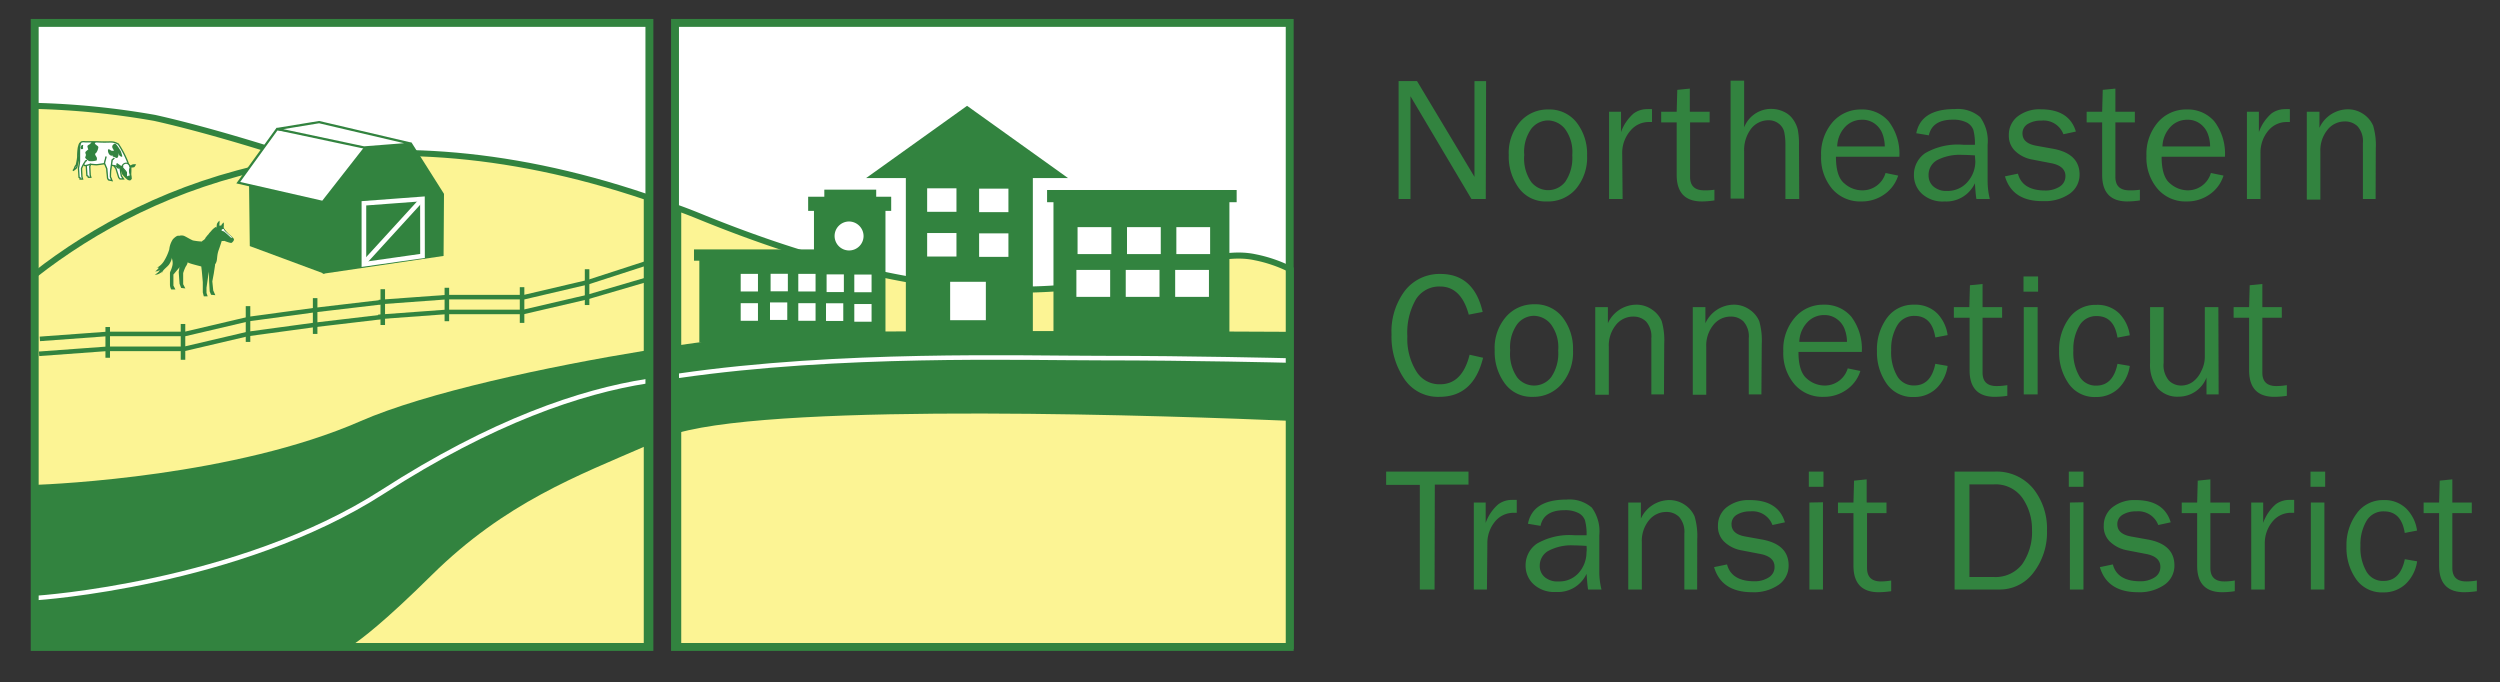 <svg xmlns="http://www.w3.org/2000/svg" xmlns:xlink="http://www.w3.org/1999/xlink" viewBox="0 0 296.85 81.01"><rect x="0" y="0" width="296.85" height="81.01" fill="#333333" stroke="none"/><defs><style>.cls-1,.cls-10,.cls-11,.cls-12,.cls-14,.cls-15,.cls-16,.cls-17,.cls-18,.cls-7,.cls-9{fill:none;}.cls-2{clip-path:url(#clip-path);}.cls-3{clip-path:url(#clip-path-2);}.cls-4{fill:#fff;}.cls-5{fill:#bcd86b;}.cls-6{fill:#fcf494;}.cls-10,.cls-14,.cls-15,.cls-16,.cls-17,.cls-18,.cls-7,.cls-9{stroke:#32833f;}.cls-7{stroke-width:0.72px;}.cls-8{fill:#32833f;}.cls-11,.cls-9{stroke-width:0.54px;}.cls-10{stroke-width:0.61px;}.cls-11,.cls-12{stroke:#fff;}.cls-12{stroke-width:0.55px;}.cls-13{fill:#231f20;}.cls-14{stroke-width:0.27px;}.cls-15{stroke-width:0.16px;}.cls-16{stroke-width:0.06px;}.cls-17{stroke-width:0.14px;}.cls-18{stroke-width:0.94px;}</style><clipPath id="clip-path"><rect class="cls-1" width="296.85" height="81.01"/></clipPath><clipPath id="clip-path-2"><rect class="cls-1" width="156" height="79.65"/></clipPath></defs><g><g class="cls-2"><g class="cls-3"><rect class="cls-4" x="4.12" y="2.72" width="72.99" height="72.99"/><rect class="cls-4" x="80.43" y="2.72" width="72.71" height="74.1"/><polygon class="cls-5" points="152.51 48 115.58 39.78 93.24 36 80.51 27.73 80.51 76.76 152.51 76.76 152.51 48"/><path class="cls-6" d="M42.65,21.71C41.93,20.79,27.36,16,18.37,14A95.48,95.48,0,0,0,4.09,12.57V44.44c9.61-5.45,39.16-22,38.56-22.73"/><path class="cls-7" d="M42.65,21.71C41.93,20.79,27.36,16,18.37,14A95.48,95.48,0,0,0,4.09,12.57V44.44C13.7,39,43.25,22.47,42.65,21.71Z"/><path class="cls-6" d="M4.09,32.65V76.76H76.8V23.4C42.17,11.69,18,21.74,4.09,32.65"/><path class="cls-7" d="M4.09,32.65V76.76H76.8V23.4C42.17,11.69,18,21.74,4.09,32.65Z"/><path class="cls-6" d="M149,30.54c-9.26-2-23,12.54-65.41-4.63-1-.41-2-.81-3.06-1.19v52h72.73V32A16.57,16.57,0,0,0,149,30.54"/><path class="cls-7" d="M149,30.54c-9.26-2-23,12.54-65.41-4.63-1-.41-2-.81-3.06-1.19v52h72.73V32A16.57,16.57,0,0,0,149,30.54Z"/><polyline class="cls-4" points="108.23 17.79 108.23 20.39 105.11 20.39"/><rect class="cls-4" x="105.11" y="13.51" width="3.11" height="2.6"/><rect class="cls-4" x="97.66" y="26.31" width="5.91" height="3.9"/><rect class="cls-8" x="96.65" y="24.48" width="8.49" height="16.25"/><rect class="cls-8" x="95.96" y="23.36" width="9.86" height="1.68"/><rect class="cls-8" x="97.88" y="22.52" width="6.16" height="1.68"/><path class="cls-4" d="M102.54,28.05a1.72,1.72,0,1,1-1.72-1.75,1.74,1.74,0,0,1,1.72,1.75"/><rect class="cls-4" x="98.15" y="32.58" width="2.05" height="2.1"/><rect class="cls-4" x="101.44" y="32.6" width="2.05" height="2.1"/><rect class="cls-4" x="98.08" y="36.01" width="2.05" height="2.1"/><rect class="cls-4" x="101.44" y="36.1" width="2.05" height="2.1"/><polyline class="cls-8" points="145.98 40.72 125.09 40.72 125.09 23.75 145.98 23.75"/><rect class="cls-4" x="127.95" y="26.97" width="4.01" height="3.2"/><rect class="cls-4" x="133.82" y="26.97" width="4.01" height="3.2"/><rect class="cls-4" x="139.68" y="26.97" width="4.01" height="3.2"/><rect class="cls-4" x="127.81" y="32.05" width="4.01" height="3.2"/><rect class="cls-4" x="133.67" y="32.05" width="4.01" height="3.2"/><rect class="cls-4" x="139.54" y="32.05" width="4.01" height="3.2"/><polyline class="cls-8" points="146.84 24.01 124.33 24.01 124.33 22.56 146.84 22.56"/><line class="cls-9" x1="69.71" y1="31.97" x2="69.71" y2="36.22"/><line class="cls-9" x1="61.99" y1="34.1" x2="61.99" y2="38.34"/><polyline class="cls-9" points="44.99 35.87 53.06 35.28 62.25 35.28 69.8 33.51 76.64 31.29"/><line class="cls-9" x1="53.06" y1="34.17" x2="53.06" y2="38.14"/><polyline class="cls-9" points="44.91 37.63 52.97 37.04 62.16 37.04 69.71 35.28 76.78 33.21"/><polygon class="cls-8" points="114.83 12.94 120.35 16.89 125.87 20.84 114.83 20.84 103.79 20.84 109.31 16.89 114.83 12.94"/><polygon class="cls-10" points="114.83 12.94 120.35 16.89 125.87 20.84 114.83 20.84 103.79 20.84 109.31 16.89 114.83 12.94"/><rect class="cls-8" x="107.56" y="20.73" width="15.08" height="20"/><polygon class="cls-8" points="114.89 14.95 119.05 17.94 123.22 20.92 114.89 20.92 106.56 20.92 110.73 17.94 114.89 14.95"/><rect class="cls-4" x="116.26" y="22.4" width="3.48" height="2.79"/><rect class="cls-4" x="110.09" y="22.36" width="3.48" height="2.79"/><rect class="cls-4" x="112.82" y="33.46" width="4.24" height="4.56"/><rect class="cls-4" x="116.26" y="27.71" width="3.48" height="2.79"/><rect class="cls-4" x="110.09" y="27.67" width="3.48" height="2.79"/><rect class="cls-8" x="83.04" y="30.28" width="14.03" height="10.39"/><rect class="cls-4" x="91.5" y="32.51" width="2.05" height="2.08"/><rect class="cls-4" x="94.79" y="32.52" width="2.05" height="2.09"/><rect class="cls-4" x="91.43" y="35.91" width="2.05" height="2.08"/><rect class="cls-4" x="94.79" y="36" width="2.05" height="2.09"/><rect class="cls-4" x="87.95" y="32.52" width="2.05" height="2.09"/><rect class="cls-4" x="87.95" y="36" width="2.05" height="2.09"/><rect class="cls-8" x="82.71" y="29.92" width="13.85" height="0.73"/><rect class="cls-10" x="82.71" y="29.92" width="13.85" height="0.73"/><path class="cls-8" d="M42.83,50C27.89,56.53,6.67,57.48,4.09,57.58V76.76H41.6c1.32-.85,4.13-3,9.68-8.49C60,59.66,68.66,56.46,76.8,52.91V41.6c-11.77,1.92-26.19,5-34,8.41"/><path class="cls-8" d="M92.47,39.6c-2.66.16-6.94.66-12,1.41v10.4c12.89-3.67,59.44-2,72.73-1.44V39.4c-10.89-.06-53.2-.25-60.77.2"/><path class="cls-11" d="M80.6,44.62c19.14-2.77,40.49-2.1,50-2.1,11.07,0,22.13.28,22.13.28"/><path class="cls-11" d="M4.36,71s23.93-1.56,41.08-12.6C58.48,50,69,46.48,76.82,45.26"/><line class="cls-9" x1="37.42" y1="35.4" x2="37.42" y2="39.65"/><line class="cls-9" x1="29.45" y1="36.35" x2="29.45" y2="40.6"/><line class="cls-9" x1="21.73" y1="38.47" x2="21.73" y2="42.72"/><polyline class="cls-9" points="4.73 40.24 12.79 39.65 21.99 39.65 29.53 37.88 37.42 36.81 45.32 35.88"/><line class="cls-9" x1="12.79" y1="38.83" x2="12.79" y2="42.48"/><polyline class="cls-9" points="4.64 42.01 12.71 41.42 21.9 41.42 29.45 39.65 37.34 38.58 45.23 37.65"/><line class="cls-9" x1="45.45" y1="34.34" x2="45.45" y2="38.59"/><polygon class="cls-8" points="38.32 23.98 43.9 16.96 48.89 16.96 52.72 23.02 52.67 30.39 38.32 32.51 38.32 23.98"/><polygon class="cls-8" points="29.57 21.69 29.66 29.22 38.53 32.51 38.53 23.98 29.57 21.69"/><polygon class="cls-8" points="50.17 30.39 43.21 31.38 43.21 24.14 50.16 23.62 50.17 30.39"/><polygon class="cls-12" points="50.17 30.39 43.21 31.38 43.21 24.14 50.16 23.62 50.17 30.39"/><line class="cls-13" x1="50.16" y1="23.62" x2="43.29" y2="31.14"/><line class="cls-11" x1="50.16" y1="23.62" x2="43.29" y2="31.14"/><polygon class="cls-4" points="43.7 17.1 32.9 15.32 28.29 21.69 38.32 23.98 43.7 17.1"/><polygon class="cls-14" points="43.7 17.1 32.9 15.32 28.29 21.69 38.32 23.98 43.7 17.1"/><polygon class="cls-4" points="48.85 17.07 37.89 14.5 32.9 15.32 43.22 17.51 48.85 17.07"/><polygon class="cls-14" points="48.85 17.07 37.89 14.5 32.9 15.32 43.22 17.51 48.85 17.07"/><path class="cls-8" d="M21.32,28.06c-.19-.24-.63.18-.79.35a2.63,2.63,0,0,0-.43,1.2,5.9,5.9,0,0,1-.66,1.44,2.23,2.23,0,0,1-.85.76c.61-.19-.1.35-.16.44.16-.06.31,0,.52-.2,0,.23-.42.48-.57.57a1,1,0,0,0,.6-.17,1,1,0,0,0,.3-.24.28.28,0,0,0-.05.26c0-.37.64-.76.84-1.06a2.09,2.09,0,0,0,.38-1.06,5.67,5.67,0,0,1,.37-1.29c.14-.3.47-.67.46-1"/><path class="cls-8" d="M22.33,30.89a1.43,1.43,0,0,1-.28.77,4.62,4.62,0,0,0-.3.77l0,1.32.26.5-.5-.06-.19-.5-.1-1.42a2.72,2.72,0,0,0,.07-.79l-.22-1.68,1.22,1"/><polygon class="cls-8" points="25.57 31.02 25.53 31.54 25.38 32.51 25.21 33.41 25.32 34.49 25.57 35.05 25.06 35 24.9 34.6 24.83 33.39 24.81 32.49 24.78 32.01 24.69 31.38 25.57 31.02"/><path class="cls-8" d="M25.32,27.31a3.11,3.11,0,0,1-.81,1.37,6.92,6.92,0,0,1-1.6-.13c-.23-.08-.9-.49-1.08-.55a.93.93,0,0,0-1.07.41,3.06,3.06,0,0,0-.43,1.72c0,.46.25.85.15,1.35s-.27.74-.3.91c0,0,0,.85,0,1.42a1.26,1.26,0,0,0,.15.56h.5l-.24-.46,0-1.31.84-1c.36-.42.22-1.11.27-1.1a1.36,1.36,0,0,0,.83.76c.22.09,1.37.38,1.37.38l.07.62.11,1.24,0,.61,0,.61.12.47h.46l-.14-.4,0-.63.2-1.39.21-1.18a.73.73,0,0,0,.68-.32c.25-.39.08-.85.38-1.64.15-.41.38-1.15.38-1.15Z"/><path class="cls-8" d="M25.91,26.82l.46.07s.67,1.57.29,1.65-.62,0-.62,0a1,1,0,0,1-.59-.65.76.76,0,0,1-.06-.34.45.45,0,0,1,.19-.39"/><path class="cls-8" d="M26.37,26.89l.34.41.46.49s.6.47.61.63-.16.33-.27.41-.88-.23-.88-.23a1.31,1.31,0,0,1-.4,0c-.13,0-.25-.17-.25-.17s.49.14.45-.19a2,2,0,0,0-.16-.7l-.07-.7Z"/><path class="cls-8" d="M26.42,26.82l.45.75-.32-.09-.13-.26h-.14l-.16.3-.13-.3-.17.1,0-.3.07-.24h.27a1.6,1.6,0,0,1,.29.05"/><path class="cls-8" d="M25.4,28a1.94,1.94,0,0,0,0,.54,1.77,1.77,0,0,0,.19.33c-.14,0-.22-.09-.32-.16,0,.29,0,.6,0,.89a.6.6,0,0,1-.21-.36c-.09.21-.19.71-.43.78a1.21,1.21,0,0,1,0-.19.83.83,0,0,1-.56.36c0-.17.16-.36.24-.5s-.38-.2-.35-.36.07-.47.07-.47c-.15-.23.1-.32.19-.38a1,1,0,0,0,.18-.22c0-.07.14-.18.18-.25s.18-.18.22-.26.22-.24.31-.36.45-.47.63-.46"/><path class="cls-8" d="M25.76,27.2a1.53,1.53,0,0,1,0-.62,1.15,1.15,0,0,1,.3-.38,1.62,1.62,0,0,1,0,.38,2.32,2.32,0,0,1-.12.58Z"/><path class="cls-8" d="M26.21,27.27a1.75,1.75,0,0,1,.08-.55,1,1,0,0,1,.28-.31,3.21,3.21,0,0,1,0,.48.8.8,0,0,1-.17.37Z"/><path class="cls-4" d="M26.32,27.24a.58.58,0,0,0,0,.15l.25.09c.07,0,.86.74.86.74h.18l-.47-.39-.45-.42-.13-.22a.08.08,0,0,0-.09,0,.18.18,0,0,0-.13.09"/><path class="cls-4" d="M13.35,18.62l0,.81.42.59.32,1.06.16.17h.41l-.25-.36s-.13-.69-.15-.95S14,18.82,14,18.82"/><path class="cls-15" d="M13.35,18.62l0,.81.42.59.33,1.06.15.17h.41l-.25-.36s-.13-.69-.15-.95S14,18.82,14,18.82"/><path class="cls-4" d="M9.58,16.94c-.18.16-.17.24-.27.58a6.88,6.88,0,0,0-.08,1.14,6.92,6.92,0,0,1-.17.94.7.7,0,0,0-.19.31.79.79,0,0,1-.21.35A2.66,2.66,0,0,0,9,20c.16-.11.17-.42.17-.42s.12-.47.2-.82-.05-.94,0-1.18a.63.63,0,0,1,.26-.37"/><path class="cls-15" d="M9.58,16.94c-.18.16-.17.24-.27.58a6.88,6.88,0,0,0-.08,1.14,6.92,6.92,0,0,1-.17.94.7.7,0,0,0-.19.31.79.79,0,0,1-.21.35A2.66,2.66,0,0,0,9,20c.16-.11.17-.42.17-.42s.12-.47.2-.82-.05-.94,0-1.18a.63.63,0,0,1,.26-.37"/><path class="cls-4" d="M10.42,17.47s0,1.17-.05,1.43-.12.87-.12.87l.07,1.08.12.06.05.14.29,0-.07-.26s-.05-.82-.05-1,.38-.7.43-.82.22-.11.22-.11"/><path class="cls-15" d="M10.42,17.47s0,1.17-.05,1.43-.12.87-.12.87l.07,1.08.12.06.05.14.29,0-.07-.26s-.05-.82-.05-1,.38-.7.43-.82.22-.11.22-.11"/><path class="cls-4" d="M10.19,16.84c.58,0,1.38,0,1.38,0,1.7.1,1.7-.15,2.48.27A11.29,11.29,0,0,1,15.43,20c0,.23-.1.19-.1.19l-.69,0s-.44-.33-.48-.29-.22-.2-.62-.23-.57-.29-.71-.29-1.18.18-1.38.18-.72-.06-.72-.06a2.92,2.92,0,0,1-.63.17c-.17,0-.48-.72-.48-.72a2.07,2.07,0,0,1-.2-1.05c.05-.55.07-1,.28-1.05s.29,0,.49,0"/><path class="cls-15" d="M10.19,16.84c.58,0,1.38,0,1.38,0,1.7.1,1.7-.15,2.48.27A11.29,11.29,0,0,1,15.43,20c0,.23-.1.19-.1.19l-.69,0s-.44-.33-.47-.29c-.19.19-.23-.2-.63-.23s-.57-.29-.71-.29-1.18.18-1.38.18-.72-.06-.72-.06a2.92,2.92,0,0,1-.63.17c-.17,0-.48-.72-.48-.72a2.07,2.07,0,0,1-.2-1.05c.05-.55.07-1,.28-1.05S10,16.83,10.19,16.84Z"/><path class="cls-4" d="M9.44,17.68s0,1.17,0,1.43-.12.87-.12.87l.07,1.08.12.06,0,.14.29,0L9.73,21s-.05-.81-.05-1a3.91,3.91,0,0,1,.44-.81c0-.12.21-.12.21-.12"/><path class="cls-15" d="M9.44,17.68s0,1.17,0,1.43-.12.87-.12.87l.07,1.08.12.06,0,.14.29,0L9.73,21s-.05-.81-.05-1a3.91,3.91,0,0,1,.44-.81c0-.12.21-.12.21-.12"/><path class="cls-4" d="M12.6,18.59l-.2.78.28.67.09,1.11.11.2.41.09L13.11,21s0-.7.06-1,.14-1,.14-1l.26-.23"/><path class="cls-16" d="M12.6,18.59l-.2.78.28.67.09,1.11.11.2.41.09L13.11,21s0-.7.06-1,.14-1,.14-1l.26-.23"/><path class="cls-8" d="M10.69,17.11s-.31.14-.31.25a1.73,1.73,0,0,0,.1.39s-.35.25-.35.35a1.07,1.07,0,0,0,.08.29l-.1.33a1.05,1.05,0,0,0,.5.41,2.22,2.22,0,0,0,.86-.08.49.49,0,0,0,0-.39,3,3,0,0,1-.17-.29s0-.19.11-.21a1.39,1.39,0,0,0,.27-.7.35.35,0,0,0-.19-.19s-.14-.16-.21-.16.09-.23.09-.23l-.46-.06Z"/><path class="cls-8" d="M13.36,17.28c-.08.13,0,.34.07.41l.1.21a1,1,0,0,1-.26,0c-.1,0-.31-.23-.4-.17s-.06.36.07.55a.49.49,0,0,0,.31.22l.09-.1a.18.18,0,0,0,.15.22c.21.05.37.23.48.08a.64.64,0,0,0,.1-.36L14,18.13s.16.36.27.41a1.09,1.09,0,0,0,.24.09v-.16L14.37,18s-.53-.93-.7-.94-.31.22-.31.22"/><path class="cls-8" d="M15.08,19.49a.9.9,0,0,1,.51.23,5.46,5.46,0,0,1,0,.87,2.36,2.36,0,0,0,.07.58s-.08.28-.28.25a.55.55,0,0,1-.39-.21,3.51,3.51,0,0,1-.45-.47c-.13-.2-.3-.81-.18-1a.88.88,0,0,1,.75-.26"/><path class="cls-8" d="M14.48,19.75s-.45-.28-.55-.37-.21.34,0,.47a1.07,1.07,0,0,0,.54.1"/><path class="cls-8" d="M15.31,19.8a1.46,1.46,0,0,1,.43-.28,1.14,1.14,0,0,1,.43,0l-.2.31c-.06.07-.51.07-.51.07"/><path class="cls-4" d="M14.56,19.62l0,.31s.45.46.45.56,0,.31,0,.31l0,.26a3.41,3.41,0,0,1,.34-.15c.14,0,.16,0,.16,0s-.07-.27-.1-.37a1.09,1.09,0,0,1,.05-.63l-.1-.3s-.18-.25-.35-.23a.5.5,0,0,0-.45.25"/><path class="cls-17" d="M14.56,19.62l0,.31s.45.46.45.56,0,.31,0,.31l0,.26a3.41,3.41,0,0,1,.34-.15c.14,0,.16,0,.16,0s-.07-.27-.1-.37a1.09,1.09,0,0,1,.05-.63l-.1-.3s-.18-.25-.35-.23A.5.5,0,0,0,14.56,19.62Z"/><path class="cls-8" d="M12.68,20s.13-.06.17.06a1.67,1.67,0,0,1,0,.43l-.12.06Z"/><path class="cls-8" d="M9.67,17.27c-.07.11-.17.29-.07.39a.17.17,0,0,0,.25,0c.05-.06,0-.14,0-.22s.06-.23,0-.23a.33.33,0,0,0-.18.06"/><path class="cls-4" d="M12.6,18.59l-.2.78.28.67.09,1.11.11.2.41.09L13.11,21s0-.7.06-1,.14-1,.14-1l.26-.23"/><path class="cls-15" d="M12.6,18.59l-.2.78.28.67.09,1.11.11.2.41.09L13.11,21s0-.7.06-1,.14-1,.14-1l.26-.23"/><rect class="cls-18" x="4.12" y="2.72" width="72.99" height="74.1"/><rect class="cls-18" x="80.15" y="2.72" width="72.99" height="74.1"/></g><path class="cls-8" d="M176.42,23.63h-1.7l-7.24-12.2,0,.92c0,.35,0,.64,0,.88v10.4h-1.41v-14h2.19L175.08,21l0-1c0-.38,0-.72,0-1V9.63h1.38Z"/><path class="cls-8" d="M183.68,23.92a3.91,3.91,0,0,1-3.33-1.59,6.29,6.29,0,0,1-1.2-3.92,5.63,5.63,0,0,1,1.35-3.95A4.34,4.34,0,0,1,183.84,13a4.09,4.09,0,0,1,3.38,1.56,6.07,6.07,0,0,1,1.23,3.88,5.8,5.8,0,0,1-1.33,4A4.37,4.37,0,0,1,183.68,23.92Zm.12-1.34a2.57,2.57,0,0,0,2.06-1,5,5,0,0,0,.83-3.16,4.58,4.58,0,0,0-.87-3.12,2.65,2.65,0,0,0-2-1,2.54,2.54,0,0,0-2,1,4.69,4.69,0,0,0-.83,3.1,4.87,4.87,0,0,0,.83,3.21A2.57,2.57,0,0,0,183.8,22.58Z"/><path class="cls-8" d="M192.67,23.63h-1.61V13.27h1.42v2.42a5.25,5.25,0,0,1,1.5-2.22,2.72,2.72,0,0,1,1.54-.51,5.93,5.93,0,0,1,.64,0v1.53h-.33a2.8,2.8,0,0,0-2.21,1,4,4,0,0,0-1,2.61Z"/><path class="cls-8" d="M203.57,22.53V23.8a10.81,10.81,0,0,1-1.48.12q-3,0-3-3.15V14.53h-1.84V13.27h1.84l.07-2.6,1.49-.15v2.75H203v1.26h-2.32V21c0,1.07.56,1.6,1.67,1.6A7.47,7.47,0,0,0,203.57,22.53Z"/><path class="cls-8" d="M213.64,23.63H212V17.34a7.48,7.48,0,0,0-.14-1.66,1.75,1.75,0,0,0-.65-1,1.91,1.91,0,0,0-1.2-.4,2.61,2.61,0,0,0-2.08,1,4.2,4.2,0,0,0-.83,2.72v5.58h-1.61v-14h1.61v5.55a3.43,3.43,0,0,1,3.14-2.2,3.51,3.51,0,0,1,1.62.36,2.68,2.68,0,0,1,1.09.95,3.54,3.54,0,0,1,.52,1.15,9.16,9.16,0,0,1,.14,1.9Z"/><path class="cls-8" d="M223.89,20.54l1.5.31a4.3,4.3,0,0,1-1.6,2.2,4.64,4.64,0,0,1-2.8.87,4.36,4.36,0,0,1-3.44-1.5,5.72,5.72,0,0,1-1.31-3.91,5.76,5.76,0,0,1,1.36-4A4.4,4.4,0,0,1,221,13a4.12,4.12,0,0,1,3.26,1.41,6.29,6.29,0,0,1,1.27,4.2H218c0,1.57.33,2.63,1,3.17a3.18,3.18,0,0,0,2.08.82A2.84,2.84,0,0,0,223.89,20.54Zm-.09-3.15a4.54,4.54,0,0,0-.29-1.54,2.66,2.66,0,0,0-.9-1.16,2.48,2.48,0,0,0-1.53-.47,2.72,2.72,0,0,0-2,.86,3.53,3.53,0,0,0-.93,2.31Z"/><path class="cls-8" d="M236.27,23.63h-1.59c-.06-.33-.12-.95-.18-1.87a3.75,3.75,0,0,1-3.63,2.16,3.62,3.62,0,0,1-2.68-.93,3,3,0,0,1-.93-2.22,3.1,3.1,0,0,1,1.33-2.58,7.73,7.73,0,0,1,4.53-1c.29,0,.75,0,1.38,0a6.21,6.21,0,0,0-.19-1.78,1.64,1.64,0,0,0-.81-.88,3.56,3.56,0,0,0-1.62-.32q-2.44,0-2.85,1.86l-1.49-.25c.37-1.91,1.89-2.87,4.58-2.87a4.08,4.08,0,0,1,3,.95,4.82,4.82,0,0,1,.89,3.29v4.4A9,9,0,0,0,236.27,23.63Zm-1.77-5.18q-1-.06-1.5-.06a5.86,5.86,0,0,0-3,.63A2,2,0,0,0,229,20.85a1.72,1.72,0,0,0,.57,1.29,2.3,2.3,0,0,0,1.64.53,3.09,3.09,0,0,0,2.4-1.05,3.68,3.68,0,0,0,.94-2.49C234.53,18.94,234.52,18.71,234.5,18.45Z"/><path class="cls-8" d="M238.07,20.94l1.54-.32c.34,1.31,1.42,2,3.24,2a3.08,3.08,0,0,0,1.7-.45,1.44,1.44,0,0,0,.7-1.27c0-.81-.6-1.33-1.78-1.54l-2.18-.42a3.89,3.89,0,0,1-2-1,2.48,2.48,0,0,1-.76-1.9,2.75,2.75,0,0,1,1-2.18,4.2,4.2,0,0,1,2.79-.88q3.38,0,4.17,2.64l-1.48.32a2.52,2.52,0,0,0-2.61-1.62,3,3,0,0,0-1.62.4,1.28,1.28,0,0,0-.63,1.13c0,.77.54,1.25,1.61,1.45l2,.36c2.11.38,3.17,1.41,3.17,3.07A2.77,2.77,0,0,1,245.76,23a5.17,5.17,0,0,1-3.14.88C240.17,23.92,238.65,22.92,238.07,20.94Z"/><path class="cls-8" d="M254.09,22.53V23.8a10.81,10.81,0,0,1-1.48.12q-3,0-3-3.15V14.53h-1.84V13.27h1.84l.07-2.6,1.5-.15v2.75h2.31v1.26h-2.31V21c0,1.07.55,1.6,1.66,1.6A7.38,7.38,0,0,0,254.09,22.53Z"/><path class="cls-8" d="M262.52,20.54l1.5.31a4.24,4.24,0,0,1-1.6,2.2,4.62,4.62,0,0,1-2.8.87,4.34,4.34,0,0,1-3.43-1.5,5.68,5.68,0,0,1-1.32-3.91,5.76,5.76,0,0,1,1.37-4A4.39,4.39,0,0,1,259.66,13a4.15,4.15,0,0,1,3.27,1.41,6.34,6.34,0,0,1,1.26,4.2h-7.52c0,1.57.33,2.63,1,3.17a3.2,3.2,0,0,0,2.08.82A2.84,2.84,0,0,0,262.52,20.54Zm-.09-3.15a4.31,4.31,0,0,0-.29-1.54,2.66,2.66,0,0,0-.9-1.16,2.44,2.44,0,0,0-1.53-.47,2.68,2.68,0,0,0-2,.86,3.53,3.53,0,0,0-.94,2.31Z"/><path class="cls-8" d="M268.41,23.63H266.8V13.27h1.42v2.42a5.25,5.25,0,0,1,1.5-2.22,2.72,2.72,0,0,1,1.54-.51,5.93,5.93,0,0,1,.64,0v1.53h-.33a2.8,2.8,0,0,0-2.21,1,4,4,0,0,0-.95,2.61Z"/><path class="cls-8" d="M282.08,23.63h-1.51V17a2.68,2.68,0,0,0-.63-2,2.12,2.12,0,0,0-1.52-.58,2.61,2.61,0,0,0-2.06,1,3.87,3.87,0,0,0-.84,2.6v5.68h-1.61V13.27h1.5v1.91a3.74,3.74,0,0,1,3.27-2.2,3.27,3.27,0,0,1,2,.6,3.17,3.17,0,0,1,1.11,1.35,8.19,8.19,0,0,1,.31,2.71Z"/><path class="cls-8" d="M174.5,42.12l1.6.36q-1.14,4.64-5.18,4.64A4.81,4.81,0,0,1,166.75,45a8.91,8.91,0,0,1-1.52-5.27,8.06,8.06,0,0,1,1.58-5.2,5.2,5.2,0,0,1,4.24-2c2.62,0,4.31,1.5,5,4.51l-1.65.32c-.6-2.22-1.74-3.34-3.41-3.34a3.26,3.26,0,0,0-2.88,1.55,7.94,7.94,0,0,0-1,4.37,7.29,7.29,0,0,0,1.05,4.13A3.2,3.2,0,0,0,171,45.63Q173.63,45.63,174.5,42.12Z"/><path class="cls-8" d="M182,47.12a3.91,3.91,0,0,1-3.32-1.59,6.29,6.29,0,0,1-1.2-3.92,5.63,5.63,0,0,1,1.35-4,4.34,4.34,0,0,1,3.34-1.48,4.09,4.09,0,0,1,3.38,1.56,6.07,6.07,0,0,1,1.23,3.88,5.8,5.8,0,0,1-1.33,4A4.38,4.38,0,0,1,182,47.12Zm.13-1.34a2.57,2.57,0,0,0,2.06-1,5,5,0,0,0,.83-3.16,4.58,4.58,0,0,0-.87-3.12,2.65,2.65,0,0,0-2-1,2.54,2.54,0,0,0-2,1,4.69,4.69,0,0,0-.83,3.1,4.87,4.87,0,0,0,.83,3.21A2.57,2.57,0,0,0,182.16,45.78Z"/><path class="cls-8" d="M197.58,46.83h-1.5V40.17a2.68,2.68,0,0,0-.63-2,2.14,2.14,0,0,0-1.52-.58,2.6,2.6,0,0,0-2.06,1,3.87,3.87,0,0,0-.84,2.6v5.68h-1.61V36.47h1.5v1.91a3.74,3.74,0,0,1,3.27-2.2,3.22,3.22,0,0,1,2,.6,3.13,3.13,0,0,1,1.12,1.35,8.27,8.27,0,0,1,.3,2.71Z"/><path class="cls-8" d="M209.15,46.83h-1.5V40.17a2.68,2.68,0,0,0-.63-2,2.12,2.12,0,0,0-1.52-.58,2.61,2.61,0,0,0-2.06,1,3.87,3.87,0,0,0-.84,2.6v5.68H201V36.47h1.5v1.91a3.74,3.74,0,0,1,3.27-2.2,3.22,3.22,0,0,1,2,.6,3.13,3.13,0,0,1,1.12,1.35,8.27,8.27,0,0,1,.3,2.71Z"/><path class="cls-8" d="M219.4,43.74l1.5.31a4.24,4.24,0,0,1-1.6,2.2,4.62,4.62,0,0,1-2.8.87,4.34,4.34,0,0,1-3.43-1.5,5.68,5.68,0,0,1-1.32-3.91,5.76,5.76,0,0,1,1.37-4,4.39,4.39,0,0,1,3.42-1.53,4.14,4.14,0,0,1,3.27,1.41,6.34,6.34,0,0,1,1.26,4.2h-7.52c0,1.57.33,2.62,1,3.17a3.2,3.2,0,0,0,2.08.82A2.84,2.84,0,0,0,219.4,43.74Zm-.09-3.15a4.31,4.31,0,0,0-.29-1.54,2.59,2.59,0,0,0-.9-1.16,2.45,2.45,0,0,0-1.53-.48,2.69,2.69,0,0,0-2,.87,3.53,3.53,0,0,0-.94,2.31Z"/><path class="cls-8" d="M229.8,43.2l1.46.25a4.59,4.59,0,0,1-1.36,2.69,3.77,3.77,0,0,1-2.64,1A3.73,3.73,0,0,1,224,45.53a6.47,6.47,0,0,1-1.13-3.85,6.31,6.31,0,0,1,1.19-3.93,3.83,3.83,0,0,1,3.22-1.57,3.69,3.69,0,0,1,2.71,1,4.55,4.55,0,0,1,1.27,2.61l-1.46.28c-.27-1.71-1.09-2.56-2.47-2.56a2.3,2.3,0,0,0-2.05,1.13,5.43,5.43,0,0,0-.72,2.94,5.63,5.63,0,0,0,.72,3.09,2.25,2.25,0,0,0,2,1.1Q229.28,45.78,229.8,43.2Z"/><path class="cls-8" d="M238.35,45.73V47a10.81,10.81,0,0,1-1.48.12q-3,0-3-3.15V37.73H232V36.47h1.84l.07-2.6,1.5-.15v2.75h2.32v1.26h-2.32v6.51c0,1.07.55,1.6,1.66,1.6A7.3,7.3,0,0,0,238.35,45.73Z"/><path class="cls-8" d="M242,32.83v1.8h-1.73v-1.8Zm-.05,3.64V46.83H240.3V36.47Z"/><path class="cls-8" d="M251.43,43.2l1.46.25a4.65,4.65,0,0,1-1.36,2.69,3.77,3.77,0,0,1-2.64,1,3.73,3.73,0,0,1-3.26-1.59,6.47,6.47,0,0,1-1.13-3.85,6.31,6.31,0,0,1,1.19-3.93,3.83,3.83,0,0,1,3.22-1.57,3.69,3.69,0,0,1,2.71,1,4.55,4.55,0,0,1,1.27,2.61l-1.46.28c-.27-1.71-1.09-2.56-2.47-2.56a2.3,2.3,0,0,0-2.05,1.13,5.43,5.43,0,0,0-.72,2.94,5.63,5.63,0,0,0,.72,3.09,2.25,2.25,0,0,0,2,1.1Q250.91,45.78,251.43,43.2Z"/><path class="cls-8" d="M263.44,46.83H262v-2a3.54,3.54,0,0,1-3.3,2.27,3.12,3.12,0,0,1-2.49-1,4.44,4.44,0,0,1-.91-3V36.47h1.61v6.62a2.8,2.8,0,0,0,.64,2.11,2.05,2.05,0,0,0,1.41.58,2.36,2.36,0,0,0,1.41-.44,3.23,3.23,0,0,0,1-1.26,3.68,3.68,0,0,0,.43-1.77V36.47h1.61Z"/><path class="cls-8" d="M271.54,45.73V47a10.81,10.81,0,0,1-1.48.12q-3,0-3-3.15V37.73h-1.84V36.47h1.84l.07-2.6,1.5-.15v2.75h2.31v1.26h-2.31v6.51c0,1.07.55,1.6,1.66,1.6A7.38,7.38,0,0,0,271.54,45.73Z"/><path class="cls-8" d="M170.34,70h-1.75V57.57h-4V56h9.78v1.54h-4Z"/><path class="cls-8" d="M176.56,70H175V59.67h1.41v2.42a5.16,5.16,0,0,1,1.51-2.22,2.7,2.7,0,0,1,1.54-.51,6.13,6.13,0,0,1,.64,0v1.53h-.33a2.83,2.83,0,0,0-2.22,1,4,4,0,0,0-.94,2.61Z"/><path class="cls-8" d="M190.16,70h-1.59c-.06-.33-.12-1-.18-1.87a3.73,3.73,0,0,1-3.63,2.16,3.62,3.62,0,0,1-2.68-.93,3,3,0,0,1-.93-2.22,3.1,3.1,0,0,1,1.33-2.58,7.73,7.73,0,0,1,4.53-1c.29,0,.75,0,1.38,0a6.21,6.21,0,0,0-.19-1.78,1.6,1.6,0,0,0-.81-.88,3.43,3.43,0,0,0-1.62-.32q-2.45,0-2.85,1.86l-1.49-.25c.37-1.91,1.89-2.87,4.58-2.87a4.07,4.07,0,0,1,3,.95,4.76,4.76,0,0,1,.89,3.29V68A9,9,0,0,0,190.16,70Zm-1.77-5.18q-1-.06-1.5-.06a5.79,5.79,0,0,0-3,.63,2,2,0,0,0-1.06,1.82,1.72,1.72,0,0,0,.57,1.3,2.3,2.3,0,0,0,1.64.53,3.07,3.07,0,0,0,2.4-1,3.68,3.68,0,0,0,.94-2.49C188.42,65.34,188.41,65.11,188.39,64.85Z"/><path class="cls-8" d="M201.52,70H200V63.37a2.68,2.68,0,0,0-.63-2,2.11,2.11,0,0,0-1.51-.58,2.62,2.62,0,0,0-2.07,1,3.87,3.87,0,0,0-.84,2.6V70h-1.61V59.67h1.5v1.91a3.74,3.74,0,0,1,3.27-2.2,3.27,3.27,0,0,1,2,.6,3.17,3.17,0,0,1,1.11,1.35,8.19,8.19,0,0,1,.31,2.71Z"/><path class="cls-8" d="M203.53,67.34l1.54-.32c.34,1.31,1.42,2,3.24,2a3.05,3.05,0,0,0,1.7-.45,1.42,1.42,0,0,0,.7-1.27c0-.81-.59-1.33-1.78-1.54l-2.18-.42a3.93,3.93,0,0,1-2-1,2.48,2.48,0,0,1-.76-1.9,2.76,2.76,0,0,1,1-2.18,4.19,4.19,0,0,1,2.78-.88q3.38,0,4.17,2.64l-1.48.32a2.52,2.52,0,0,0-2.61-1.62,3,3,0,0,0-1.62.4,1.28,1.28,0,0,0-.63,1.13c0,.77.54,1.25,1.61,1.45l2,.36c2.11.38,3.17,1.41,3.17,3.07a2.75,2.75,0,0,1-1.18,2.31,5.17,5.17,0,0,1-3.14.88C205.63,70.32,204.11,69.32,203.53,67.34Z"/><path class="cls-8" d="M216.52,56v1.8h-1.74V56Zm-.06,3.64V70h-1.61V59.67Z"/><path class="cls-8" d="M224.56,68.93V70.2a10.81,10.81,0,0,1-1.48.12q-3,0-3-3.15V60.93h-1.84V59.67h1.84l.07-2.6,1.5-.15v2.75H224v1.26h-2.31v6.51c0,1.07.55,1.6,1.66,1.6A7.38,7.38,0,0,0,224.56,68.93Z"/><path class="cls-8" d="M232.09,70V56h4.7a5.64,5.64,0,0,1,4.62,2A7.57,7.57,0,0,1,243.06,63a7.81,7.81,0,0,1-1.61,5,5,5,0,0,1-4.08,2Zm1.76-1.49h2.84A4,4,0,0,0,240.11,67a6.68,6.68,0,0,0,1.17-4.11,6.51,6.51,0,0,0-1.11-3.72,3.9,3.9,0,0,0-3.48-1.65h-2.84Z"/><path class="cls-8" d="M247.39,56v1.8h-1.74V56Zm0,3.64V70h-1.61V59.67Z"/><path class="cls-8" d="M249.34,67.34l1.54-.32c.34,1.31,1.42,2,3.24,2a3.05,3.05,0,0,0,1.7-.45,1.42,1.42,0,0,0,.7-1.27c0-.81-.59-1.33-1.78-1.54l-2.18-.42a4,4,0,0,1-2-1,2.48,2.48,0,0,1-.76-1.9,2.76,2.76,0,0,1,1-2.18,4.2,4.2,0,0,1,2.79-.88q3.36,0,4.16,2.64l-1.48.32a2.52,2.52,0,0,0-2.61-1.62,3,3,0,0,0-1.62.4,1.28,1.28,0,0,0-.63,1.13c0,.77.54,1.25,1.61,1.45l2,.36c2.11.38,3.17,1.41,3.17,3.07A2.75,2.75,0,0,1,257,69.44a5.17,5.17,0,0,1-3.14.88C251.44,70.32,249.92,69.32,249.34,67.34Z"/><path class="cls-8" d="M265.36,68.93V70.2a10.8,10.8,0,0,1-1.47.12q-3,0-3-3.15V60.93h-1.83V59.67h1.83l.07-2.6,1.5-.15v2.75h2.32v1.26h-2.32v6.51c0,1.07.55,1.6,1.66,1.6A7.3,7.3,0,0,0,265.36,68.93Z"/><path class="cls-8" d="M268.92,70h-1.61V59.67h1.42v2.42a5.25,5.25,0,0,1,1.5-2.22,2.72,2.72,0,0,1,1.54-.51,5.93,5.93,0,0,1,.64,0v1.53h-.33a2.8,2.8,0,0,0-2.21,1,4,4,0,0,0-.95,2.61Z"/><path class="cls-8" d="M276.09,56v1.8h-1.74V56ZM276,59.67V70h-1.61V59.67Z"/><path class="cls-8" d="M285.55,66.4l1.46.25a4.65,4.65,0,0,1-1.36,2.69,3.77,3.77,0,0,1-2.64,1,3.73,3.73,0,0,1-3.26-1.59,6.47,6.47,0,0,1-1.13-3.85A6.31,6.31,0,0,1,279.81,61,3.83,3.83,0,0,1,283,59.38a3.69,3.69,0,0,1,2.71,1A4.55,4.55,0,0,1,287,63l-1.46.28c-.27-1.71-1.09-2.56-2.47-2.56A2.3,2.3,0,0,0,281,61.85a5.43,5.43,0,0,0-.72,2.94,5.63,5.63,0,0,0,.72,3.09,2.23,2.23,0,0,0,2,1.1Q285,69,285.55,66.4Z"/><path class="cls-8" d="M294.1,68.93V70.2a10.81,10.81,0,0,1-1.48.12q-3,0-3-3.15V60.93h-1.84V59.67h1.84l.07-2.6,1.5-.15v2.75h2.31v1.26h-2.31v6.51c0,1.07.55,1.6,1.66,1.6A7.38,7.38,0,0,0,294.1,68.93Z"/></g></g></svg>